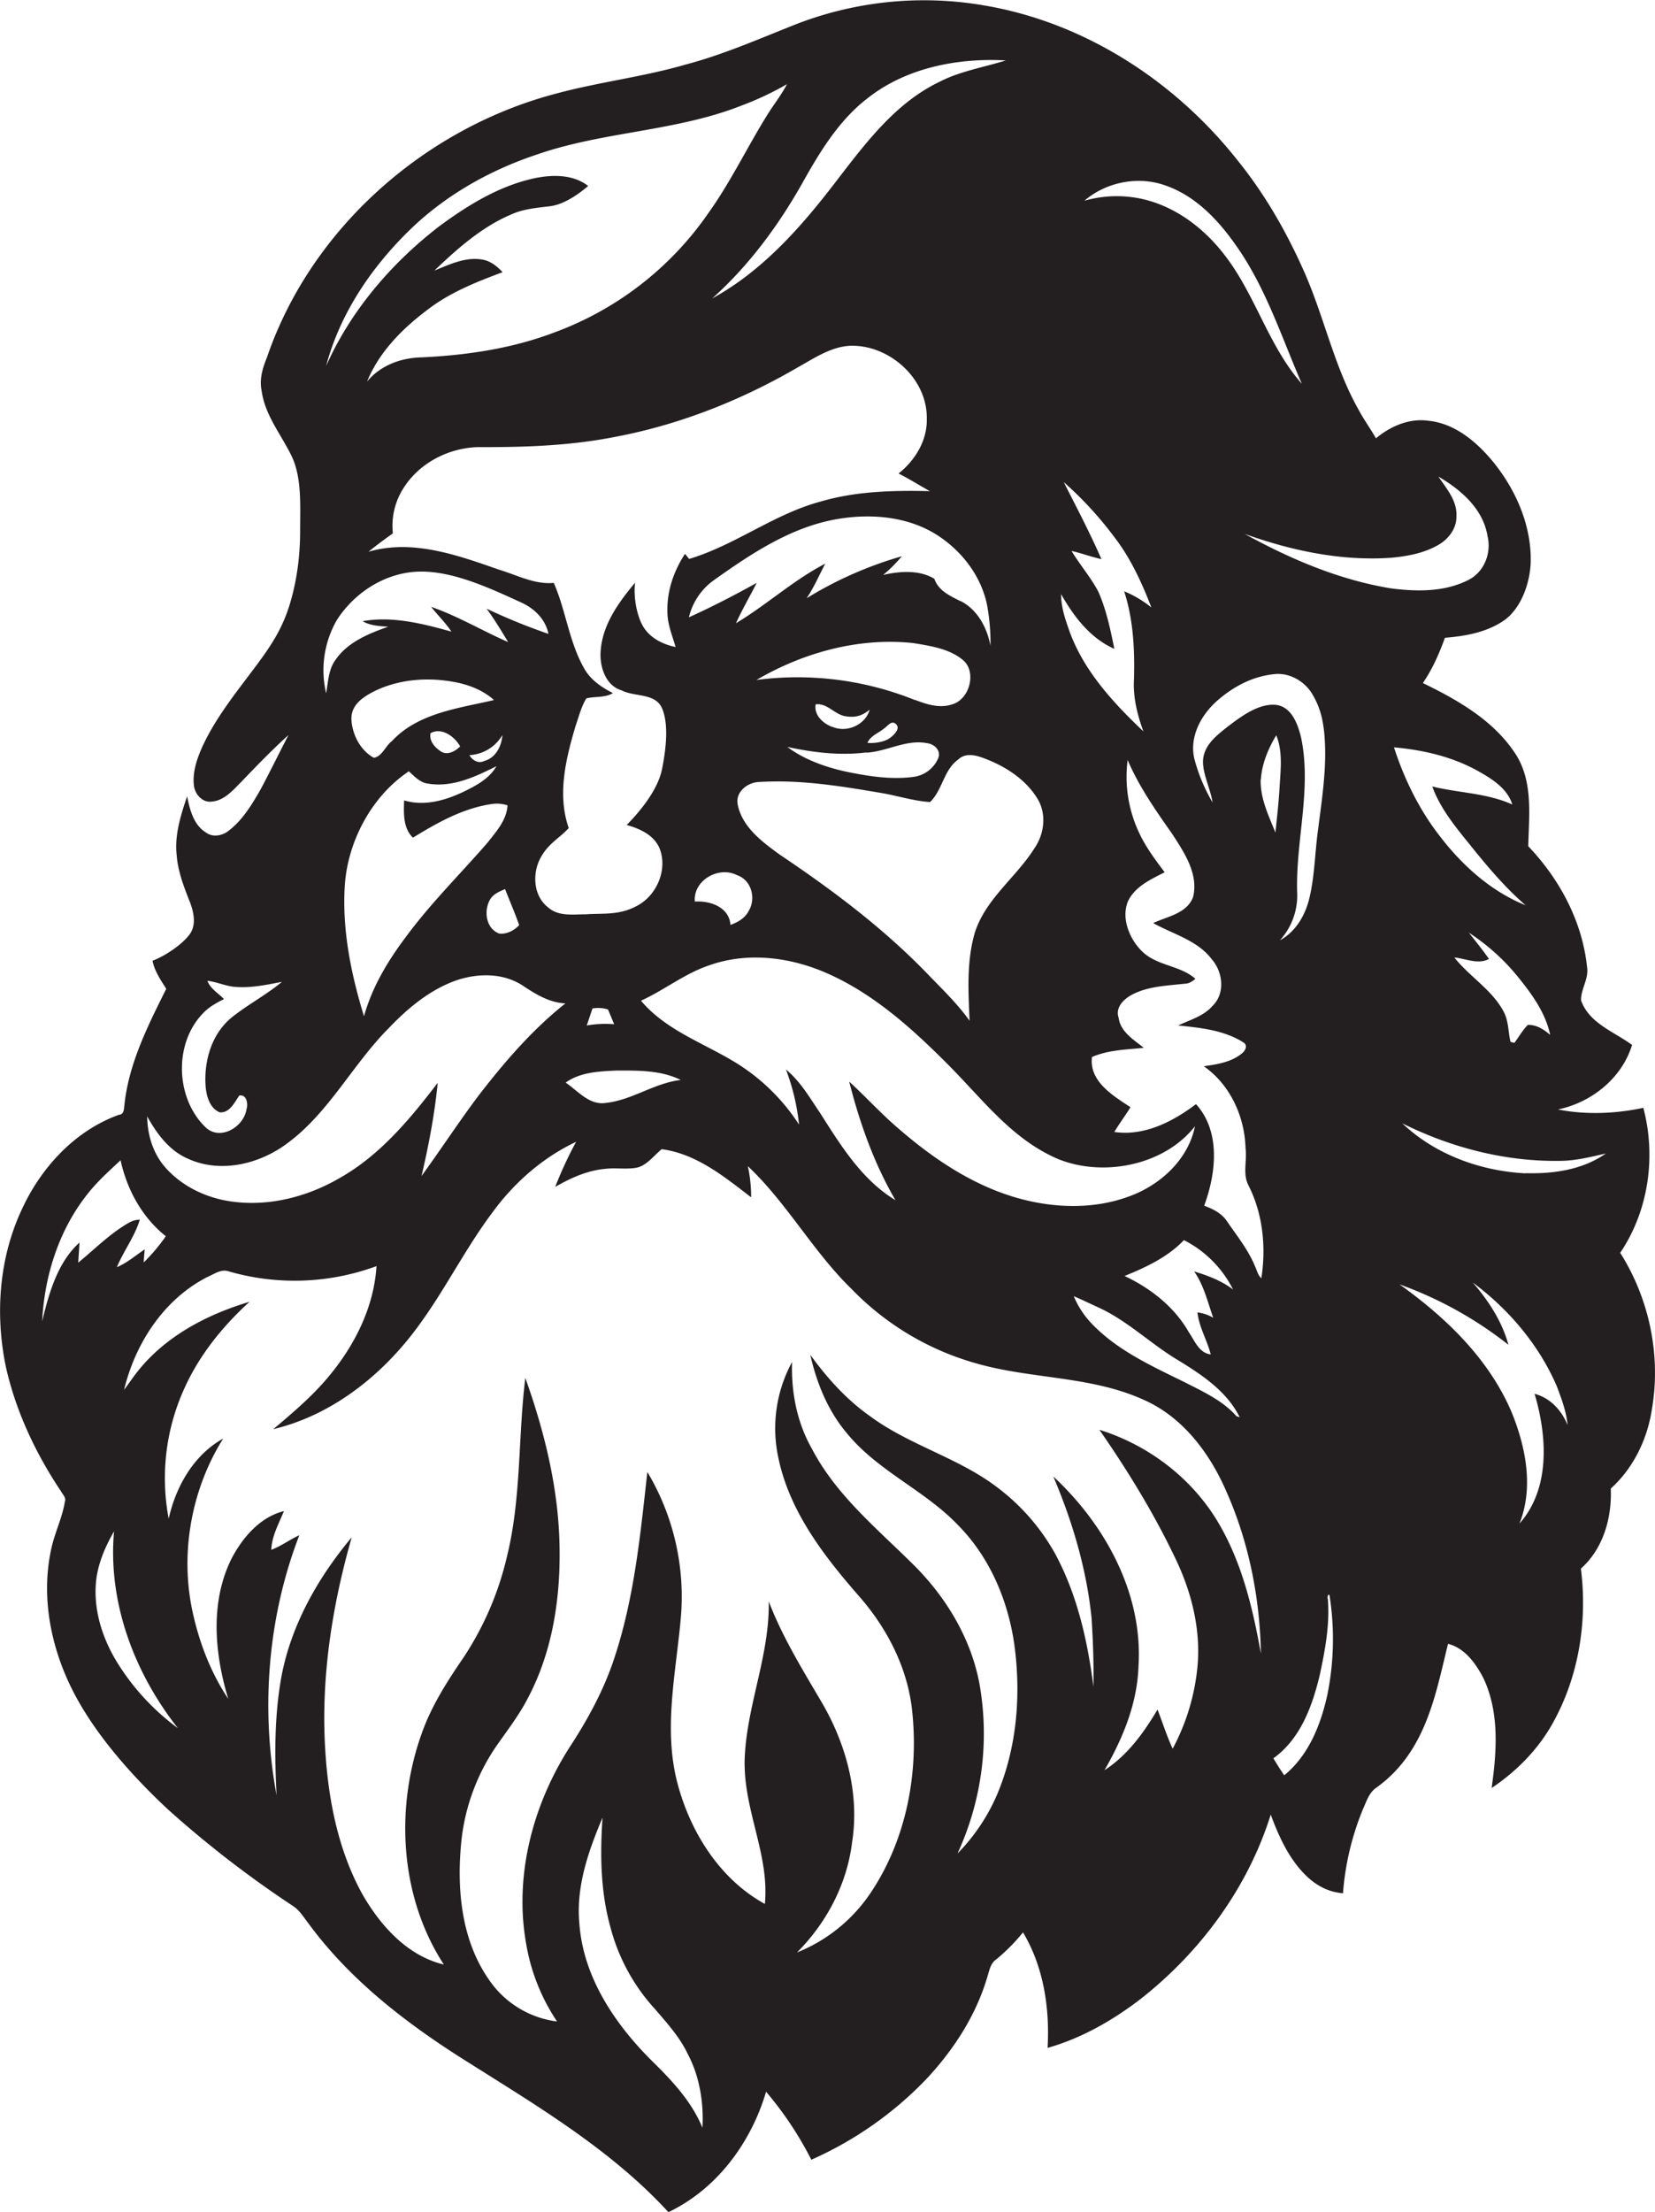 <svg id="Layer_1" data-name="Layer 1" xmlns="http://www.w3.org/2000/svg" viewBox="0 0 808.4 1080"><title>biseeise_Black_SANTA_flat_black_logo_White_background_c55e1386-2d84-4702-9004-fc72b4868fc0</title><path d="M791.4,611.7c13.9-20.6,17.6-47,11.3-70.8-13.6,2.9-28,3.5-41.7.8,16.4-3.4,31.2-15.2,36.2-31.5-8.8-6.5-20.9-10.5-24.9-21.7-0.2-5.6,3.9-10.6,2.9-16.4-2.3-22.2-13.4-42.9-28.7-58.9,0.3-14.8,2.4-31.1-5.8-44.4-10.5-16.7-28.4-26.9-45.7-35.3,4.7-6.8,8-14.4,10.8-22.1,9.9-.8,20.2-2.6,28.6-8.3s13-18.1,13.3-28.9c0.3-17.7-7.2-34.9-18.2-48.5-8.1-9.9-18.9-19.1-32.1-20.3-9.3-1.2-18.3,2.8-25.3,8.6-2.7-4.7-5.9-9.1-8.4-13.8-12.2-21.5-17-46.1-27.1-68.5-8.4-18.8-18.8-36.9-31.7-52.9-30.7-39.1-75.2-68-124.5-76.2a172.7,172.7,0,0,0-93.5,10c-17.1,6.8-34.1,14.2-51.9,18.9C314.3,37.5,293,40,272.4,45.5,208.1,62.1,152,111.2,130.4,174.5c-2.1,5.1-3.8,10.7-2.6,16.3,1.6,11.9,9.5,21.3,14.6,31.8s4.2,24.3,4.2,36.6-1.6,24.8-5.3,36.6-9.4,20.1-16,29c-9.6,12.9-20,25.5-26.7,40.3-2.5,5.7-4.6,12-3.9,18.3,0.4,4.2,4,8.5,8.5,8,6.3-.4,10.5-5.5,14.6-9.6,7.5-7.8,15-15.6,23.1-22.9-4.6,8.9-9,17.9-13.7,26.7-4.2,7.3-8.7,14.8-15.5,20-3.1,2.5-7.9,3.4-11.2.8-6-3.7-7.8-11.2-9.1-17.6-3.1,9.2-6.2,18.9-5.1,28.7,0.6,8.1,3.6,15.7,6.6,23.3,1.8,4.9,3,10.8-.2,15.3s-11.2,10.3-18.2,13c1,5.1,4,9.4,6.7,13.7C72.3,500.7,63,519,60.8,539.2c-0.3,2,0,4.9-2.7,5.1-21.4,7.7-37.8,25.5-47.2,45.7-11.4,24-13.4,51.7-8,77.5,4.9,21.8,14.6,42.3,27,60.8,0.8,1.5,2.5,3,1.8,4.8-1.3,8.2-5.2,15.7-6.8,23.8-4.9,23.2,0,47.6,10.6,68.5S64,866.7,82.3,883.7a522.7,522.7,0,0,0,61.1,47.1c3.2,2.2,5.1,5.6,7.4,8.5,20.3,27.6,47.9,48.8,76.7,66.9,34.8,22,70.9,43.3,99,73.9,23.7-11.3,40.4-34,47.7-58.8a170.2,170.2,0,0,1,22.1,33.2,177,177,0,0,0,56.1-39.3c13.5-14.4,24.5-31.4,30-50.4,0.9-2.9,1.5-6.3,4.2-8.1a91.9,91.9,0,0,0,13.1-13.2c10.1,16.9,13.1,37,12,56.4,16.5-4.7,31.6-13.3,45.2-23.7,29.4-23,52.6-54.4,63.8-90.2,3.3,8.9,7.2,17.8,13.2,25.3S647,923.7,656,924.4a133.9,133.9,0,0,1,9.8-41.2c1.7-3.7,2.9-7.9,6.4-10.3a64.1,64.1,0,0,0,15.5-15.7c11.3-16.1,15-35.9,19.6-54.6,8.2,2.1,13.6,9.6,17.3,16.8,7.9,16.7,6.5,35.9,4,53.6,12-8,22.5-18.6,29.6-31.2,12.9-22.8,17.3-50,14-75.9,10.9-9.7,15.2-24.8,14.6-39.1,11.1-10,17.9-24.2,20.1-38.8C811.4,661.8,805.6,634.1,791.4,611.7ZM757.2,505.3c-3.1-2.7-6.7-5-10.9-4.9-2.6,2.6-4.4,5.9-6.6,8.8l-1.9-.5c-1.1-4.9-.9-10.1-3.3-14.7-5.7-10.8-16.7-17.1-24.1-26.5,5.5,0.5,11.5,3.6,16.9.7-3.1-4.4-6.5-8.6-9.8-12.8a103.7,103.7,0,0,1,24.7,22.5C748.8,486.1,755,494.9,757.2,505.3ZM569.1,90.5c14.6,5,25.7,16.6,34.4,29,14.7,20.6,22.4,44.9,32.4,67.9-16.1-18.2-22.4-42.6-37-61.9-10.5-14.1-25.6-25.6-43.2-28.8a57.7,57.7,0,0,0-26,1.3C540.3,88.9,555.8,85.8,569.1,90.5Zm64.5,344.9c-0.7-25.2,7.2-50.4,1.9-75.4-1.6-6.7-4.9-15.6-13.1-15.9s-16.3,5.8-23,10.9c-4.9,3.9-10.5,8.2-11.6,14.8s3.3,14.6,4.5,22a83.5,83.5,0,0,1-8.8-20.9c-2.8-10.9,3.1-21.8,11.1-28.8s17.2-11.8,27.5-12.9c7.5-1,15.1,3.3,18.9,9.7s5.1,12.1,5.8,18.6c1.6,16-1,31.9-3,47.7-1.6,11.5-1.6,23.2-4.5,34.4-2.1,7.9-6.7,15.5-14.1,19.5A32.6,32.6,0,0,0,633.6,435.4ZM536.5,288.9c-3.7-7-9-13.1-13.1-19.9,4.9,1.1,9.6,2.9,14.6,4-5.6-12.8-12.1-25.2-18.4-37.6a175.7,175.7,0,0,1,24.6,26.7c8,10.3,13.5,22.3,18.2,34.5a53.5,53.5,0,0,0-13.3-7.9c4.5,13.8,5.2,28.5,4.8,42.9-0.5,8.8,1.6,17.3,4.6,25.5-15.1-14.3-29.8-30.3-36.6-50.3-1.9-5.4-3.6-10.9-3.6-16.7,6.2,10.9,14.2,21.5,26,26.7C542.4,307.3,540.4,297.8,536.5,288.9Zm47.2,261c-3.1,15.3-15.4,27.3-29.5,33.2-18.2,7.6-38.9,7.1-57.7,1.7-21.8-6.3-41-19.3-58-34.1-8.3-7.1-15.6-15.2-23.7-22.6,5.1,20.1,12.1,39.9,22.6,57.9-16.4-9.9-26.7-26.7-36.7-42.4-5.1-7.5-9.7-15.6-16.8-21.4a106.2,106.2,0,0,1,6.4,26.9,97.8,97.8,0,0,0-31.5-30.6c-15.5-9.4-33.7-15.6-45.7-29.9,11.4-5.2,21.4-13.3,33.4-17.3,18.3-6.5,38.7-4.1,56.3,3.4,23,9.8,42,26.8,59.5,44.3s31,36,52.5,46S567.8,570.1,583.7,549.9Zm-0.4,70.9c4.7,6.7,6.6,14.9,9.3,22.6a20,20,0,0,0-7.7-2.6c0.8,7.2,4.7,13.5,6.5,20.5-5.8-.7-7.8-6.7-10.7-10.8-7-12.4-18.7-21.5-31.4-27.5,10.4-4.2,21.1-9.2,29-17.5a54.5,54.5,0,0,1,24,24.1C596.6,625.3,590,622.8,583.3,620.8Zm22.3,71.2-1.6-.5c-6.7-7.6-16.1-11.9-24.9-16.4-16.2-8-33.3-15.6-46-29a43.6,43.6,0,0,1-8.6-13.2c4.1,1.7,8.1,3.7,12.1,5.5,14.4,6.6,25.7,18,39.3,26C587.6,671.6,599.4,679.5,605.6,692.1ZM281.1,354.6c1.6-4.6,2.8-9.5,5.3-13.6,4.3-1.1,9.1-.2,13-2.6-5.4-2.7-10.7-6.3-13.8-11.6-7.6-13-9.1-28.5-15.1-42.2-9.3.9-17.9-3.8-26.6-6.4-20.3-7.1-42.4-15.1-63.9-8.8,3.9-3.2,7.9-6.1,11.9-9a34.1,34.1,0,0,1,5.8-23c8-12,22.4-19,36.6-19.1,22.3,0.1,44.8-.7,66.7-5.1,31.6-6,61.8-18.1,89.5-34.3,8-4.5,16.1-9.9,25.5-10.1,18.9-.1,37,16.3,36.7,35.6,0.3,10.6-5.7,20.4-13.8,26.8,5.2,2.6,10.2,5.8,15.3,8.6-17.9-.4-36.1,0-53.4,5.1-22.8,6.1-41.7,21.3-64.2,28l-2-2.5c-5.5,8.4-8.9,18.2-8.6,28.4,0,6,2.4,11.5,4,17.1-5.9-1.2-11.7-4-15.2-9s-5.5-14.8-4.6-22.4c-8,9.6-15.9,20.4-16.8,33.3-0.6,7.5,2.3,17,10.3,19.3,6.4,3.3,16.6,1.1,19.8,9s1.8,19.7-.1,29.3-9.7,19.7-17.3,27.4c6.4,1.8,13.4,4.9,16.1,11.5,3.9,10-1.1,22.2-10.2,27.5s-17,4-25.6,4.6c-6.3,0-13.5,1.2-18.6-3.3-7.1-5.4-7.9-16-4.1-23.6s9.5-10.1,14.1-15.2C272.1,387.9,276.4,370.5,281.1,354.6Zm125.3,0.3c-4.4-1.7-8.9-5.8-8-11,5.7-.7,9.2,4.9,14.5,5.8s8.6-.5,11.9-3.2C422.7,354,413.5,358,406.4,354.8Zm25.4,0.8c1.8-1.1,3.6-4.3,5.9-2.1s-1.2,5.5-3.4,7-7,2.5-10.6,2.1C425.2,359.2,429.1,358,431.8,355.7Zm-8.7,11.8c10.1-.5,19.6-6.7,29.9-4.6,3.3,0.4,6.6,3.4,5.4,7a15.2,15.2,0,0,1-12.1,9.4c-10.3,1.4-20.8-.1-30.9-2.1s-21.8-5.7-30.8-12.5C397.1,367.4,410.1,369,423.1,367.4Zm23.8-25.7a153.7,153.7,0,0,0-77.4-9.8c22.9-13.4,50.1-20.9,76.7-18,8.4,1.4,17.5,2.7,24.2,8.3s3.4,19.1-5.3,21.6C459,346,452.6,343.9,446.9,341.7Zm22.4-48.2c-5.1-2.6-10.9-5.1-12.9-11-7.5-4.5-16.9-3.7-25-1.9a68.3,68.3,0,0,0,9.1-9.1A186.7,186.7,0,0,0,394,292.1c3.6-5.3,6.1-11.2,9.1-16.9-15.6,8.1-28.6,20.1-43.6,29.1,3-6.7,6.8-13.1,10.1-19.7-10.8,6-21.8,11.7-33.1,16.8a31.2,31.2,0,0,1,12.3-18.2c18.3-13,37.8-26,60.4-29.8,16.6-2.8,34.8-1.2,49.1,8.2,11.7,7.7,20.9,19.7,23.8,33.6a100.4,100.4,0,0,1,1.7,20.1C482.2,306.6,477.5,297.7,469.3,293.5ZM360,427.3c7.1,2.4,9.4,11.4,5.7,17.5-1.8,3.5-5.3,5.5-8.9,6.8-0.6-8.7-9.9-11.9-17.4-11.4C338.5,429.8,351.1,422.7,360,427.3Zm-60,72.8a52.4,52.4,0,0,0-13.4.6l2.8-8.3a15.6,15.6,0,0,1,7.6.5C298,495.3,299,497.7,300,500.1Zm1.3,22.6c10.5,0,21.6-.2,31.2,4.6-12.9,1.5-23.7,9.8-36.5,11.2-8.1,1.3-13.6-5.8-19.7-9.9C283.5,523.4,292.8,523.1,301.3,522.7Zm205.3-133c4.7,7.4,3.6,17.3-1.2,24.3-9,14.4-24.1,24.9-29.3,41.6-4,13.9-3.1,28.5-2.5,42.8-5.7-8-12.7-14.8-19.5-21.8-21.8-22.8-47.1-41.8-73.2-59.3-8.5-6.2-18.2-13.3-20.5-24.2-1.5-6.3,4.8-11.3,10.7-11.3,19.8-1.2,39.5,2,58.9,5.3,8.1,1.3,16.1,4,24.3,4.5,6.1-5.8,6.6-15.7,13.8-20.8,3.7-3.5,8.9-2,13-.4C491.1,374.2,500.8,380.4,506.6,389.7ZM392.2,88.9c8.4-15,17.6-30.1,31.4-40.8,18.9-15,44.1-19.9,67.7-18.6-10.8,3.4-22.2,5.2-32.3,10.4C437.6,50.1,423,69.6,408.9,87.9c-17,22.3-36.1,44.2-61,57.8C365.9,129.6,380.4,109.9,392.2,88.9ZM203.4,109.2c16.9-15.4,37.3-26.6,59-33.8,32.3-11.2,67.5-11.2,99.4-23.7a148.7,148.7,0,0,0,22.6-10.6c-2.8,5.4-6.6,10.1-9.8,15.3-9.8,15.8-17.8,32.6-28.7,47.8a157.2,157.2,0,0,1-74.8,58c-20.9,8-43.3,11.3-65.6,12.3-9.9.3-19.8,4-26.2,11.8,6-14.7,17.6-26.2,30.1-35.5,10.8-8.2,23.5-13.2,36.1-17.9-2.6-2.8-5.8-5.4-9.6-6.1-8.3-1.6-16.2,2.3-23.7,5.3,11.1-10.6,23-21.2,37.3-27.3,6-2.8,12.6-3.3,19.1-4.1s13.3-5.3,18.7-9.9c-7.2-5.6-17-5.6-25.6-3.9-17.5,3.6-33.1,13.2-47.3,23.7-23.3,18-43.1,41.1-55.1,68.1C166.4,151.8,183.1,128,203.4,109.2ZM164.5,302.8c8.6-13.5,23.7-23.2,39.9-23.7s33.9,7.6,49.6,14.8c6.7,2.9,12.4,8.2,13.9,15.6a294.7,294.7,0,0,1-30.2-12.3c3.8,5.2,7.2,10.8,10.5,16.3-12.6-5.5-24.6-12.7-37.6-17.2,3.2,4.1,7,7.7,9.9,12.1-14-3.9-28.8-7.7-43.4-5.1,3.8,2.2,8.2,2.4,12.5,2.7-9.6,3.4-19.8,7.5-25.8,16.3-3.4,4.7-3.5,10.7-4.5,16.2A49.1,49.1,0,0,1,164.5,302.8Zm26.7,59.2c-3,2.5-4.6,7.3-8.6,8-6.4-3.5-10.3-10.9-10.9-18s4.5-10.8,9.4-13.6c12-6.5,26.4-7.9,39.7-5.6,7.4,1.2,14.8,3.9,20.5,9C223.8,345.9,204,348.1,191.2,362.1Zm54.2-3.1c-0.4,5.5-3.3,11.2-9,12.7-2.8,1.4-5.8-.5-7.1-2.9A19.9,19.9,0,0,0,245.4,358.9Zm-20.7,5.6c-2.4,2.4-6.3,4.5-9.5,2.3s-5.6-5.2-4.9-8.8C215.7,354.9,222.2,359.7,224.8,364.5Zm-25,12.1c2.7,2.4,5.4,5.5,9.3,6,11.9,2,23.1-3.3,33.5-8.5-3.5,6.1-9.8,9.4-15.9,12.4-9,4.3-19.3,7.3-29.2,4.3-0.2,6.2-.6,13.5,4.3,18.2,11.9-7.3,24.3-14.3,38.3-16.4a17.3,17.3,0,0,1,7.9.6c-0.4,7.3-5.6,12.9-9.8,18.3-13.4,15.4-28,29.8-40.1,46.3-8.7,11.6-16.3,24.3-20.2,38.4-6.3-20.5-10.7-42-9.4-63.5S181.3,388.9,199.7,376.6ZM239.5,439c1.6-2.6,4.5-3.7,7.2-4.9,2.3,5.9,4.8,11.6,6.9,17.6-2.4,2.6-6.2,4.6-9.8,4.1C237.2,453.3,236.2,444.4,239.5,439Zm-140,55.4c2.8-2.9,6.4-4.8,9.9-6.6-2.8-2.9-6.6-5-8.1-8.9,4.8,0.5,9.3,2.8,14.2,3,7.5,0.5,14.9-1.1,22.2-2.5-7.8,6.5-16.9,11.2-24.8,17.6-9.8,8.2-13.5,21.7-12.4,34.1,0.5,4.6,2.1,10,6.8,12,4.9,0.4,7.2-4.8,9.6-8.2,3.6-.7,4.4,4.2,3.5,6.7-1.3,8.7-13,15.7-20.1,8.7C85.6,536,84.8,509.1,99.5,494.4Zm-7.8,71.3c15.8,7.3,34.8,2.8,48.4-7.3,20.4-14.9,31.9-38.3,49.4-56,9.5-10,20.4-19.2,33.6-23.8,10.5-3.5,22.7-3.6,32.2,2.6,6.3,4.2,13.1,8.4,20.9,8.7-16.4,13-30.1,29-42.8,45.5-9.5,12.7-18.2,26-27.5,38.8,3.5-15,6.4-30.1,7.9-45.5-13.6,17.8-28.3,35.5-48.1,46.6-15.4,8.9-33.6,13.7-51.4,11.5-12.8-1.5-25.4-7.3-33.9-17.2-5.8-6.8-8.4-15.7-8.5-24.5C76.7,553.7,82.7,561.8,91.7,565.7ZM20.6,645.1c1.1-22.1,8.1-44.3,21.9-61.8,4.8-6.2,10.7-11.5,16.4-16.8,3.1,14.3,10.5,27.9,22.1,37.1a91.4,91.4,0,0,1-10.8,12.8c0.1-2.1.3-4.3,0.5-6.4-4.5,3-8.6,6.6-13.6,8.7,3.3-8,8.7-14.9,11.2-23.2a11.2,11.2,0,0,0-5.5,1.6c-9.1,5.2-16.5,12.8-24.6,19.4,0.2-3.3.5-6.6,0.6-9.8C28.1,616.4,23.9,631.4,20.6,645.1ZM57.3,811.8c-7.4-12-11.9-26.2-10.3-40.4,1-8.4,4.5-16.4,8.7-23.7-3.1,34.7,9.9,69.1,31.2,96.1A114.9,114.9,0,0,1,57.3,811.8Zm285.9,227.3c-5.2-12.8-14.7-23-24.4-32.5-18.3-18.1-33.9-41.1-35.8-67.4-1.7-18,4.4-35.4,11.3-51.7-1.2,17.8-1,35.9,3.8,53.2A94.3,94.3,0,0,0,320,981c5.9,6.9,12.1,13.7,16,22C341.8,1014,343.8,1026.8,343.1,1039.1ZM595.3,743.8c-12.8-21.9-34.2-38.2-58.3-45.7,14.1,20.3,27,41.4,37.6,63.8,7.6,16.1,12,34.1,10.3,52a105.9,105.9,0,0,1-12.1,39.9c-2.9-6.2-4.9-12.7-7.4-19.1-6.7,11.3-14.7,22.4-25.9,29.6,8.9-15.4,16-32.5,16.6-50.6,2.3-35.5-16.2-69.2-41.6-92.8,9.4,22.1,16.3,45.4,18.7,69.3,0.7,11.1,1.1,22.2.9,33.3-2.9-22.6-8-45.3-19-65.4a103.3,103.3,0,0,0-28-31.9c-19-14.5-42.9-20.5-62.2-34.8-11.5-8.1-20.9-18.6-29.1-29.9,3.1,13.8,8.6,27.3,17.8,38.2,15.1,18.6,38.2,27.9,54.6,45.2,15.4,15.7,24.3,36.8,27.3,58.4,3.3,24.5,1.2,50.1-8.5,73A94.3,94.3,0,0,1,467.7,905a139.7,139.7,0,0,0,10.9-81.9c-3.9-22.2-15.8-42.3-31.5-58.2-18-18-38.5-34.5-50.5-57.5-7.3-12.8-10.2-27.7-9.7-42.4a67.8,67.8,0,0,0-6.7,46.8c5.4,26,22,47.6,39.1,67.2,13.6,15.4,23.6,34.4,26.1,55,3.6,31-2.5,63.8-20,90a78.3,78.3,0,0,1-36.1,29.3c14.4-14.4,24.4-33.3,26.9-53.7,3.7-23.4-2.7-47.4-14.4-67.7-9.5-16.2-19.5-32.3-26.3-50,0.5,25.8-10.4,50-11.7,75.5s12.2,47.5,9.8,72.2c-21.9-12-36.3-34.9-42.6-58.6-7.1-26.5-.9-53.8,1.5-80.5a118.6,118.6,0,0,0-16.3-71.8c-3.4,30.6-6.4,61.7-16.2,91.1-5.1,15.5-13,29.9-21.9,43.5-18,28.2-27.1,63-21,96.3A96.9,96.9,0,0,0,272.1,987a47.4,47.4,0,0,1-33.4-20.6c-13.6-19.6-15.7-44.8-13.3-67.9a100.8,100.8,0,0,1,16.8-45.6c5.4-7.8,11.3-15.3,15.6-23.7,12.7-23.9,16.4-51.5,15.4-78.2s-7.6-53-16.6-78.2c-3.6,29-1.9,58.7-9,87.3a151.1,151.1,0,0,1-21.4,49.5c-7.6,11.1-14.9,22.5-19.6,35.1-13.8,37-11.6,81,10.2,114.5-17.7-4.2-30.8-18.8-39.6-34-12.2-21.9-17-47.2-18.4-72-2-34.6,3.5-69.4,13-102.6-16.5,19.7-29.7,42.9-34.4,68.4-3.4,19-3.3,38.4-2.3,57.6-7.8-42.3-4.4-86.8,11.1-127-4.7,2.1-8.8,5.3-13.7,7.1,0.3-6.8,3.7-12.8,6.2-18.9-11.7,2.9-20.2,12.9-25.6,23.2-10.6,21.3-8.3,46.4-1.6,68.5-8.2-12.3-13.7-26.3-17-40.6-6.9-29.2-1.4-61.1,14.5-86.5-14.4,8-23.1,23.4-26.6,39.1a105.8,105.8,0,0,1,7.7-63.7c7.3-16.2,18.7-30.3,31.8-42.2-20.5,6.1-40.5,16.5-54.2,33.4-2.5,3.1-4.7,6.4-7.1,9.6,5.5-22.8,19.5-44.3,40.7-55.1,3.1-1.3,6.4-3.8,9.9-2.9a115.8,115.8,0,0,0,72.7-2.4c-1.2,19.9-10.6,38.6-23.2,53.7-8,9.7-17.6,17.8-27.2,25.9,25.5-6.1,47.6-22.1,64.3-42s27.4-43.4,42.8-63.9c10.6-14.5,24.5-26.7,40.8-34.4a194.8,194.8,0,0,0-10.2,22c7.5-4.3,15.6-8,24.4-8.8,5-.6,10,0.3,15-0.5s8.6-5.8,12.6-9.1c16.9,2.2,30.7,13.5,43.7,23.5a70.7,70.7,0,0,0-1.6-15.2c19.1,18,31.8,41.6,50.6,59.9a135.7,135.7,0,0,0,61.4,36.5c26.7,7.6,55.6,6,81.2,17.6,19,8.3,32.2,25.8,40.3,44.3,11.2,25,16.6,52.4,17.1,79.7C612,785.5,606.7,763.2,595.3,743.8Zm20.9-119.6c-1.8-1.5-2.2-3.9-3.2-6-3.3-8-8.8-14.8-13.6-21.8-2.6-4-6.9-6.1-11.2-7.7,5.8-15.8,8.2-36.1-4-49.6-11.4,8.6-25.2,15.7-39.9,13.6,2.5-4.2,5.4-8,7.9-12.1-8.5-5.6-20.3-12.6-18.8-24.5,8-3.5,16.8-3.6,25.3-4.5-5-4-11.4-7.8-12.3-14.7-1.7-4.9,2.4-9,6.3-11.1,7.9-4.3,17.3-4.5,26-5.5,2,0,3.7-1.1,5.2-2.4-6.6-5.8-15.9-6.2-23.1-11s-13.8-16.8-9.9-26.7c3.4-7.3,11.1-10.8,18-14.3-4.5-6-9.1-12.1-12.3-18.9a64,64,0,0,1-5.8-35.9c5.6,13,13.7,24.6,21.8,36.1,5.8,9,12.9,19.4,10.2,30.7-3,8.2-12.6,9.5-19.5,12.8,9.8,5.5,21.7,8.4,28.7,17.8,5.4,6.2,6.5,16.6.3,22.6-4.4,5.1-11,6.8-16.8,9.6,10.9,1.1,22.5,2.3,31.9,8.3,2.4,1.6.7,4.3-1.1,5.6-5.2,4.1-12,5.1-18.3,6,12.9,9,20,24.6,20.4,40.1,0.8,6-1.5,12.4,1.4,18C616.9,592.7,618.5,609,616.1,624.2Zm-0.3-243.7c0.5-7.7,3.6-15,7.5-21.5,3.3,8.1,2.1,17.1,1.6,25.7s-1.3,14.5-2,21.8C619.6,398.1,615.5,389.7,615.8,380.5Zm32.5,446.8c-3.2,14.7-9.1,29.7-21.1,39.5-1.9-2.7-3.6-5.5-5.3-8.3,13.3-9.5,19.1-25.7,22.7-40.9,2.6-12.1,4.9-24.5,3.9-36.9-0.5-1.1.6-3.4,0.9-1.2A136.8,136.8,0,0,1,648.4,827.3Zm31.2-540c-25.3-4.1-49.2-14.3-71.6-26.6,22.9,8.2,47.4,13.4,71.9,11.6,8-.8,16.1-2.3,23.1-6.5,4.7-2.8,8.5-7.9,8.4-13.6,0.5-7.6-4.8-13.6-8.8-19.5,11,6.4,21.9,15.8,24,29.1,2,8.2-1.6,17.4-9.2,21.3C705.7,289.1,692.2,288.9,679.6,287.3ZM722.9,377c6.5,3.7,13.5,8.3,15.8,15.8-12.4-5.6-26.1-5.6-39.1-8.8,4.1,11.3,12,20.5,19.4,29.7s16.4,19.9,26.2,28.3c-17-6.8-31.1-19.6-42.1-34-10-12.9-17.2-27.7-22.2-43.1C695.5,366.2,710.1,369.6,722.9,377Zm26.7,303.6c6.1,20.6,7.8,46.1-7.4,63.3,7-17.6,3.1-37.3-3.8-54.3-11.1-26.1-32.1-46.3-54.8-62.5a189.2,189.2,0,0,1,53.2,29.5c-3.1-11.4-9.7-21.5-17.4-30.4,17.6,13.1,32.4,30.5,41.1,50.8,2.3,6.1,4.6,12.3,5.2,18.8C762.8,688.6,757.2,682.5,749.5,680.5Zm-4.3-107.7c-22-1.1-44.2-9.1-60.3-24.4,23.7,11.8,50.2,18.7,76.8,18.3,7.7,0,15.1-1.9,22.6-3.6C773,571.2,758.7,573.2,745.2,572.8Z" fill="#231f20"/></svg>
